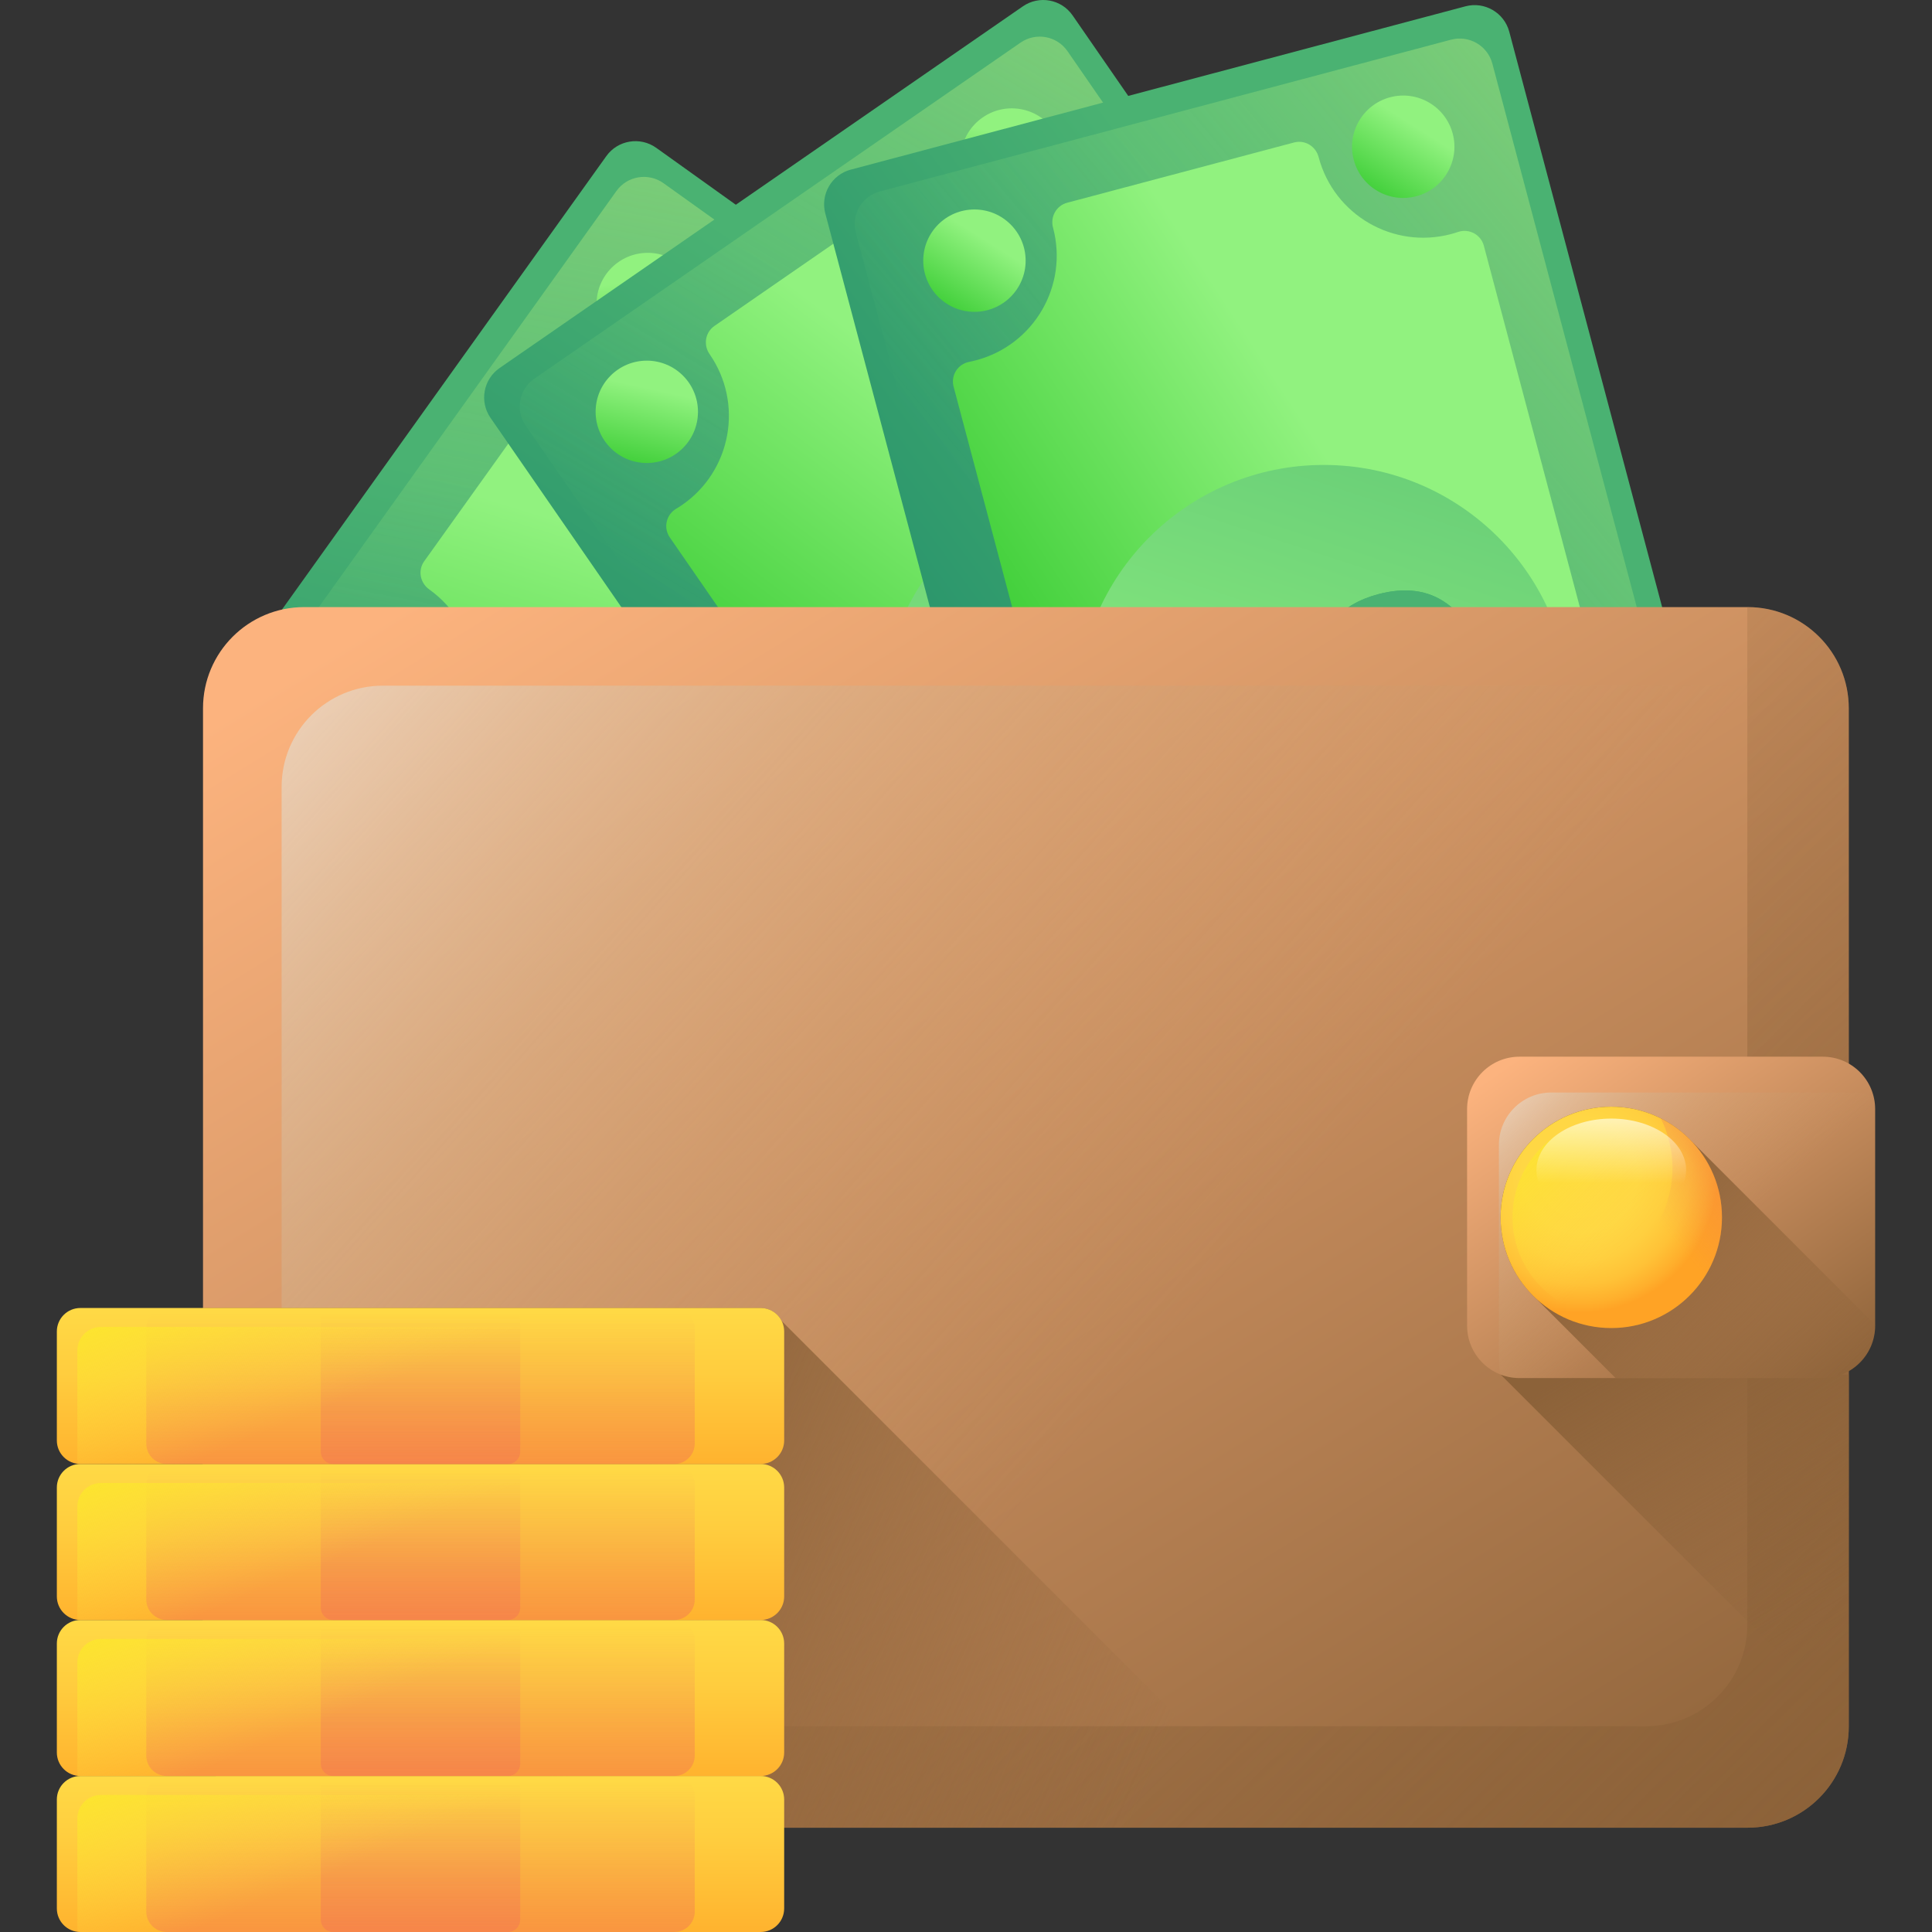 <svg width="52" height="52" viewBox="0 0 52 52" fill="none" xmlns="http://www.w3.org/2000/svg">
<rect x="0" y="0" width="52" height="52" fill="#333333" stroke="none"/>
<g clip-path="url(#clip0_740_6686)">
<path d="M33.26 38.553L6.582 19.471C6.149 19.162 6.049 18.56 6.359 18.127L16.319 4.202C16.628 3.77 17.23 3.67 17.663 3.979L44.34 23.061C44.773 23.37 44.873 23.972 44.564 24.405L34.604 38.33C34.294 38.763 33.692 38.862 33.26 38.553Z" fill="url(#paint0_linear_740_6686)"/>
<path d="M33.064 37.601L7.546 19.349C7.138 19.057 7.044 18.489 7.336 18.081L16.591 5.141C16.883 4.733 17.451 4.639 17.859 4.931L43.376 23.183C43.785 23.475 43.879 24.043 43.587 24.451L34.332 37.39C34.04 37.798 33.472 37.893 33.064 37.601Z" fill="url(#paint1_linear_740_6686)"/>
<path d="M39.367 26.665C38.058 25.729 37.756 23.91 38.692 22.601C38.73 22.548 38.77 22.496 38.812 22.445C39.01 22.204 38.964 21.846 38.71 21.664L20.804 8.857C20.55 8.675 20.196 8.747 20.032 9.012C19.998 9.068 19.961 9.122 19.923 9.176C18.987 10.485 17.168 10.787 15.86 9.851C15.858 9.85 15.857 9.848 15.855 9.847C15.61 9.671 15.27 9.72 15.094 9.966L11.418 15.105C11.242 15.351 11.306 15.688 11.552 15.864C11.553 15.865 11.555 15.866 11.556 15.867C12.865 16.803 13.167 18.622 12.231 19.93C12.192 19.984 12.152 20.036 12.111 20.086C11.913 20.328 11.959 20.686 12.213 20.868L30.119 33.675C30.373 33.857 30.727 33.785 30.891 33.519C30.925 33.464 30.962 33.409 31 33.355C31.936 32.047 33.755 31.745 35.063 32.681C35.065 32.682 35.066 32.683 35.068 32.684C35.313 32.86 35.653 32.811 35.829 32.566L39.505 27.427C39.681 27.181 39.617 26.843 39.371 26.668C39.37 26.667 39.368 26.666 39.367 26.665Z" fill="url(#paint2_linear_740_6686)"/>
<path d="M25.461 27.901C29.126 27.901 32.096 24.93 32.096 21.266C32.096 17.601 29.126 14.631 25.461 14.631C21.797 14.631 18.826 17.601 18.826 21.266C18.826 24.93 21.797 27.901 25.461 27.901Z" fill="url(#paint3_linear_740_6686)"/>
<path d="M29.911 19.523C29.921 19.336 29.838 19.116 29.662 18.862C29.473 18.588 29.246 18.331 28.982 18.091C28.974 18.07 28.964 18.05 28.954 18.032L28.854 17.27C28.822 17.173 28.768 17.097 28.69 17.041C28.606 16.981 28.516 16.954 28.421 16.96C28.326 16.967 28.256 17.002 28.211 17.065L27.992 17.371C27.376 17.027 26.764 16.876 26.154 16.918C25.543 16.96 25.02 17.287 24.582 17.899C24.427 18.116 24.309 18.332 24.231 18.547C24.152 18.761 24.121 18.975 24.138 19.189C24.155 19.403 24.181 19.594 24.215 19.762C24.215 19.763 24.216 19.764 24.216 19.765C24.216 19.765 24.594 22.042 24.594 22.044C24.597 22.066 24.601 22.087 24.604 22.108L23.34 23.874C23.044 23.63 22.827 23.352 22.69 23.042C22.553 22.732 22.46 22.467 22.412 22.247C22.364 22.026 22.299 21.887 22.215 21.827C22.089 21.737 21.93 21.724 21.736 21.787C21.543 21.85 21.399 21.949 21.303 22.082C21.151 22.295 21.12 22.592 21.213 22.971L22.524 30.874L33.044 38.399L29.911 19.523Z" fill="url(#paint4_linear_740_6686)"/>
<path d="M21.303 22.082C21.399 21.948 21.543 21.85 21.736 21.787C21.93 21.723 22.089 21.737 22.215 21.827C22.299 21.887 22.364 22.026 22.413 22.247C22.46 22.467 22.553 22.732 22.69 23.042C22.827 23.352 23.044 23.63 23.341 23.874L25.111 21.398C24.955 21.17 24.837 20.993 24.758 20.866C24.677 20.74 24.576 20.567 24.452 20.346C24.328 20.124 24.249 19.93 24.215 19.762C24.181 19.594 24.155 19.403 24.138 19.189C24.121 18.975 24.152 18.761 24.231 18.547C24.309 18.332 24.427 18.116 24.582 17.899C25.02 17.287 25.543 16.96 26.154 16.918C26.764 16.876 27.376 17.027 27.992 17.371L28.21 17.065C28.256 17.002 28.326 16.967 28.421 16.96C28.516 16.954 28.606 16.981 28.69 17.041C28.768 17.096 28.822 17.173 28.854 17.27C28.885 17.367 28.879 17.447 28.833 17.511L28.629 17.796C29.049 18.117 29.393 18.472 29.662 18.861C29.931 19.251 29.983 19.561 29.817 19.794C29.726 19.92 29.589 20.022 29.406 20.098C29.223 20.174 29.06 20.162 28.918 20.06C28.862 20.02 28.751 19.85 28.584 19.55C28.418 19.25 28.201 18.989 27.935 18.767L26.404 20.906C26.609 21.212 26.77 21.478 26.888 21.706C27.005 21.933 27.107 22.205 27.193 22.521C27.279 22.837 27.283 23.161 27.204 23.492C27.126 23.824 26.964 24.162 26.718 24.506C26.268 25.134 25.739 25.512 25.131 25.637C24.523 25.762 23.894 25.657 23.246 25.322L22.994 25.674C22.949 25.737 22.876 25.768 22.775 25.769C22.673 25.769 22.584 25.742 22.506 25.686C22.422 25.626 22.367 25.55 22.342 25.459C22.317 25.368 22.326 25.291 22.371 25.229L22.6 24.908C21.993 24.463 21.574 23.952 21.344 23.374C21.114 22.797 21.1 22.366 21.303 22.082ZM25.703 18.541C25.507 18.815 25.443 19.085 25.511 19.351C25.578 19.617 25.737 19.935 25.988 20.306L27.361 18.387C26.618 17.983 26.065 18.034 25.703 18.541ZM23.915 24.253C24.615 24.583 25.173 24.457 25.59 23.874C25.811 23.565 25.904 23.265 25.867 22.974C25.831 22.683 25.71 22.368 25.505 22.03L23.915 24.253Z" fill="url(#paint5_linear_740_6686)"/>
<path d="M17.434 9.56C18.195 9.56 18.811 8.944 18.811 8.183C18.811 7.422 18.195 6.805 17.434 6.805C16.673 6.805 16.056 7.422 16.056 8.183C16.056 8.944 16.673 9.56 17.434 9.56Z" fill="url(#paint6_linear_740_6686)"/>
<path d="M40.436 26.014C41.197 26.014 41.814 25.397 41.814 24.636C41.814 23.875 41.197 23.258 40.436 23.258C39.675 23.258 39.059 23.875 39.059 24.636C39.059 25.397 39.675 26.014 40.436 26.014Z" fill="url(#paint7_linear_740_6686)"/>
<path d="M10.486 19.273C11.247 19.273 11.864 18.657 11.864 17.896C11.864 17.135 11.247 16.518 10.486 16.518C9.726 16.518 9.109 17.135 9.109 17.896C9.109 18.657 9.726 19.273 10.486 19.273Z" fill="url(#paint8_linear_740_6686)"/>
<path d="M33.489 35.727C34.25 35.727 34.867 35.11 34.867 34.349C34.867 33.588 34.25 32.971 33.489 32.971C32.728 32.971 32.111 33.588 32.111 34.349C32.111 35.11 32.728 35.727 33.489 35.727Z" fill="url(#paint9_linear_740_6686)"/>
<path d="M31.851 38.227L13.202 11.246C12.899 10.808 13.009 10.208 13.447 9.905L27.53 0.171C27.968 -0.132 28.568 -0.022 28.87 0.416L47.52 27.397C47.822 27.835 47.712 28.435 47.275 28.738L33.191 38.472C32.754 38.775 32.154 38.665 31.851 38.227Z" fill="url(#paint10_linear_740_6686)"/>
<path d="M31.989 37.265L14.15 11.457C13.865 11.044 13.968 10.478 14.381 10.193L27.468 1.147C27.881 0.862 28.447 0.965 28.732 1.378L46.571 27.186C46.856 27.599 46.753 28.165 46.34 28.451L33.253 37.496C32.84 37.782 32.274 37.678 31.989 37.265Z" fill="url(#paint11_linear_740_6686)"/>
<path d="M41.62 29.106C40.705 27.783 41.036 25.969 42.36 25.054C42.414 25.017 42.469 24.981 42.525 24.948C42.794 24.788 42.871 24.435 42.693 24.178L30.176 6.068C29.998 5.811 29.641 5.759 29.397 5.954C29.346 5.994 29.293 6.033 29.239 6.071C27.915 6.986 26.101 6.654 25.187 5.331C25.186 5.329 25.185 5.328 25.183 5.326C25.012 5.077 24.676 5.009 24.427 5.18L19.229 8.773C18.981 8.945 18.926 9.284 19.099 9.532C19.1 9.534 19.101 9.535 19.102 9.537C20.016 10.86 19.685 12.674 18.362 13.589C18.308 13.626 18.252 13.662 18.196 13.695C17.928 13.855 17.85 14.208 18.028 14.465L30.545 32.575C30.723 32.832 31.081 32.884 31.325 32.689C31.376 32.648 31.428 32.609 31.483 32.572C32.806 31.657 34.62 31.989 35.535 33.312C35.536 33.313 35.537 33.315 35.538 33.316C35.709 33.565 36.046 33.634 36.294 33.462L41.492 29.87C41.741 29.698 41.795 29.359 41.623 29.111C41.622 29.109 41.621 29.108 41.62 29.106Z" fill="url(#paint12_linear_740_6686)"/>
<path d="M30.361 25.956C34.025 25.956 36.995 22.986 36.995 19.321C36.995 15.657 34.025 12.687 30.361 12.687C26.696 12.687 23.726 15.657 23.726 19.321C23.726 22.986 26.696 25.956 30.361 25.956Z" fill="url(#paint13_linear_740_6686)"/>
<path d="M35.137 19.187C35.21 19.014 35.207 18.778 35.127 18.48C35.042 18.158 34.915 17.84 34.748 17.525C34.747 17.502 34.745 17.48 34.741 17.459L34.905 16.709C34.908 16.607 34.883 16.516 34.828 16.438C34.769 16.353 34.694 16.297 34.602 16.271C34.511 16.245 34.433 16.254 34.369 16.298L34.059 16.512C33.597 15.98 33.071 15.631 32.483 15.464C31.894 15.297 31.291 15.428 30.673 15.855C30.452 16.008 30.269 16.171 30.122 16.346C29.975 16.521 29.874 16.712 29.818 16.919C29.762 17.127 29.721 17.315 29.697 17.484C29.696 17.486 29.696 17.487 29.696 17.488C29.696 17.488 29.282 19.759 29.281 19.76C29.277 19.782 29.273 19.802 29.268 19.823L27.483 21.058C27.286 20.728 27.175 20.394 27.152 20.055C27.128 19.717 27.13 19.436 27.16 19.213C27.189 18.989 27.174 18.835 27.116 18.751C27.028 18.623 26.882 18.557 26.679 18.551C26.475 18.546 26.306 18.589 26.171 18.683C25.956 18.832 25.827 19.1 25.785 19.488L24.346 27.37L31.7 38.009L35.137 19.187Z" fill="url(#paint14_linear_740_6686)"/>
<path d="M26.172 18.683C26.306 18.589 26.476 18.546 26.679 18.551C26.882 18.557 27.028 18.623 27.116 18.751C27.174 18.835 27.189 18.989 27.16 19.213C27.13 19.436 27.128 19.717 27.152 20.055C27.176 20.394 27.286 20.728 27.483 21.058L29.986 19.327C29.917 19.06 29.866 18.853 29.833 18.707C29.801 18.561 29.764 18.364 29.722 18.114C29.68 17.864 29.672 17.654 29.697 17.484C29.721 17.315 29.762 17.127 29.818 16.919C29.874 16.712 29.975 16.521 30.122 16.346C30.269 16.171 30.452 16.008 30.673 15.855C31.291 15.428 31.894 15.297 32.483 15.464C33.071 15.631 33.597 15.98 34.059 16.512L34.369 16.298C34.433 16.254 34.511 16.245 34.602 16.271C34.694 16.297 34.769 16.353 34.828 16.438C34.883 16.516 34.908 16.607 34.905 16.709C34.902 16.811 34.868 16.884 34.804 16.928L34.516 17.127C34.802 17.571 35.006 18.022 35.127 18.48C35.249 18.937 35.193 19.247 34.958 19.41C34.83 19.498 34.666 19.547 34.468 19.557C34.27 19.567 34.121 19.5 34.022 19.357C33.983 19.3 33.935 19.102 33.88 18.764C33.825 18.425 33.709 18.106 33.534 17.806L31.37 19.302C31.459 19.659 31.521 19.964 31.555 20.218C31.588 20.472 31.592 20.762 31.566 21.089C31.54 21.415 31.434 21.721 31.248 22.007C31.062 22.292 30.795 22.555 30.447 22.796C29.811 23.235 29.186 23.411 28.571 23.323C27.956 23.235 27.401 22.924 26.904 22.389L26.547 22.636C26.485 22.679 26.405 22.684 26.309 22.65C26.214 22.616 26.139 22.56 26.085 22.482C26.026 22.396 26 22.306 26.007 22.212C26.014 22.118 26.049 22.049 26.112 22.006L26.437 21.781C26.016 21.157 25.795 20.534 25.773 19.913C25.752 19.291 25.884 18.881 26.172 18.683ZM31.51 16.839C31.233 17.03 31.081 17.263 31.055 17.536C31.028 17.809 31.07 18.162 31.181 18.596L33.122 17.255C32.56 16.623 32.022 16.485 31.51 16.839ZM27.895 21.609C28.442 22.157 29.01 22.227 29.599 21.819C29.912 21.604 30.1 21.352 30.165 21.066C30.229 20.779 30.222 20.442 30.143 20.055L27.895 21.609Z" fill="url(#paint15_linear_740_6686)"/>
<path d="M28.015 5.427C27.39 5.86 26.532 5.703 26.099 5.078C25.666 4.452 25.823 3.594 26.449 3.161C27.075 2.728 27.933 2.885 28.365 3.511C28.798 4.137 28.641 4.995 28.015 5.427Z" fill="url(#paint16_linear_740_6686)"/>
<path d="M43.312 28.936C44.073 28.936 44.69 28.32 44.69 27.559C44.69 26.798 44.073 26.181 43.312 26.181C42.551 26.181 41.935 26.798 41.935 27.559C41.935 28.32 42.551 28.936 43.312 28.936Z" fill="url(#paint17_linear_740_6686)"/>
<path d="M17.409 12.462C18.169 12.462 18.786 11.845 18.786 11.084C18.786 10.323 18.169 9.707 17.409 9.707C16.648 9.707 16.031 10.323 16.031 11.084C16.031 11.845 16.648 12.462 17.409 12.462Z" fill="url(#paint18_linear_740_6686)"/>
<path d="M33.489 35.726C34.25 35.726 34.867 35.11 34.867 34.349C34.867 33.588 34.25 32.971 33.489 32.971C32.728 32.971 32.111 33.588 32.111 34.349C32.111 35.11 32.728 35.726 33.489 35.726Z" fill="url(#paint19_linear_740_6686)"/>
<path d="M30.635 37.444L22.213 5.745C22.077 5.231 22.383 4.703 22.897 4.566L39.443 0.17C39.958 0.034 40.485 0.34 40.622 0.854L49.044 32.553C49.181 33.068 48.874 33.596 48.36 33.732L31.814 38.128C31.3 38.265 30.772 37.959 30.635 37.444Z" fill="url(#paint20_linear_740_6686)"/>
<path d="M31.09 36.586L23.035 6.265C22.906 5.779 23.195 5.282 23.68 5.153L39.055 1.068C39.54 0.939 40.038 1.228 40.167 1.713L48.223 32.034C48.352 32.519 48.063 33.017 47.578 33.146L32.202 37.231C31.717 37.359 31.219 37.071 31.09 36.586Z" fill="url(#paint21_linear_740_6686)"/>
<path d="M42.914 32.166C42.501 30.611 43.426 29.016 44.981 28.603C45.045 28.586 45.109 28.571 45.172 28.559C45.479 28.499 45.672 28.193 45.591 27.891L39.938 6.615C39.858 6.313 39.539 6.143 39.244 6.243C39.182 6.264 39.119 6.283 39.055 6.3C37.501 6.713 35.906 5.788 35.492 4.233C35.492 4.231 35.492 4.23 35.491 4.228C35.414 3.936 35.121 3.757 34.829 3.835L28.722 5.457C28.43 5.535 28.264 5.835 28.342 6.127C28.343 6.129 28.343 6.131 28.344 6.133C28.757 7.687 27.831 9.282 26.276 9.695C26.213 9.712 26.149 9.727 26.085 9.74C25.778 9.799 25.586 10.105 25.666 10.407L31.319 31.683C31.399 31.985 31.718 32.155 32.014 32.055C32.075 32.034 32.138 32.015 32.202 31.998C33.757 31.585 35.352 32.51 35.765 34.065C35.765 34.067 35.766 34.069 35.766 34.071C35.843 34.363 36.137 34.541 36.429 34.464L42.535 32.841C42.827 32.764 42.993 32.463 42.915 32.171C42.915 32.169 42.914 32.167 42.914 32.166Z" fill="url(#paint22_linear_740_6686)"/>
<path d="M35.629 25.784C39.293 25.784 42.264 22.813 42.264 19.149C42.264 15.485 39.293 12.514 35.629 12.514C31.964 12.514 28.994 15.485 28.994 19.149C28.994 22.813 31.964 25.784 35.629 25.784Z" fill="url(#paint23_linear_740_6686)"/>
<path d="M40.169 20.638C40.296 20.5 40.373 20.277 40.399 19.97C40.427 19.638 40.415 19.295 40.365 18.942C40.372 18.921 40.377 18.9 40.381 18.878L40.789 18.228C40.826 18.133 40.833 18.039 40.809 17.947C40.782 17.847 40.73 17.769 40.652 17.713C40.575 17.658 40.499 17.64 40.423 17.66L40.06 17.757C39.804 17.099 39.428 16.593 38.931 16.237C38.433 15.881 37.821 15.8 37.095 15.993C36.836 16.062 36.608 16.154 36.411 16.269C36.214 16.384 36.053 16.529 35.931 16.705C35.807 16.881 35.706 17.045 35.625 17.196C35.625 17.197 35.624 17.198 35.624 17.199C35.624 17.199 34.465 19.195 34.465 19.197C34.453 19.215 34.442 19.234 34.431 19.252L32.333 19.81C32.26 19.432 32.269 19.081 32.361 18.754C32.452 18.427 32.55 18.164 32.653 17.964C32.756 17.764 32.795 17.614 32.769 17.515C32.729 17.365 32.614 17.253 32.425 17.179C32.235 17.105 32.061 17.089 31.903 17.131C31.649 17.198 31.437 17.407 31.267 17.758L27.247 24.688L30.567 37.188L40.169 20.638Z" fill="url(#paint24_linear_740_6686)"/>
<path d="M31.903 17.131C32.061 17.089 32.235 17.105 32.425 17.179C32.614 17.254 32.729 17.365 32.769 17.515C32.795 17.614 32.757 17.764 32.653 17.964C32.55 18.165 32.453 18.428 32.361 18.755C32.269 19.081 32.26 19.433 32.333 19.81L35.275 19.029C35.3 18.753 35.322 18.541 35.34 18.393C35.359 18.245 35.391 18.046 35.437 17.797C35.482 17.548 35.545 17.347 35.626 17.196C35.706 17.045 35.808 16.881 35.931 16.706C36.054 16.53 36.214 16.384 36.411 16.269C36.608 16.154 36.836 16.062 37.095 15.993C37.822 15.8 38.434 15.882 38.931 16.238C39.428 16.593 39.805 17.1 40.06 17.757L40.424 17.66C40.499 17.64 40.575 17.658 40.653 17.714C40.73 17.769 40.782 17.847 40.809 17.948C40.833 18.04 40.827 18.133 40.789 18.228C40.752 18.323 40.696 18.381 40.62 18.401L40.282 18.491C40.4 19.005 40.439 19.498 40.399 19.97C40.359 20.442 40.201 20.714 39.925 20.788C39.775 20.828 39.604 20.818 39.414 20.761C39.224 20.703 39.107 20.589 39.062 20.421C39.044 20.354 39.067 20.152 39.129 19.815C39.192 19.477 39.191 19.138 39.127 18.797L36.586 19.473C36.549 19.838 36.503 20.146 36.449 20.397C36.395 20.647 36.3 20.922 36.165 21.22C36.03 21.519 35.827 21.771 35.555 21.977C35.284 22.182 34.944 22.339 34.535 22.448C33.788 22.647 33.14 22.601 32.591 22.31C32.042 22.02 31.625 21.539 31.338 20.867L30.919 20.978C30.845 20.998 30.769 20.976 30.69 20.911C30.612 20.847 30.56 20.769 30.536 20.677C30.509 20.577 30.515 20.483 30.553 20.397C30.592 20.311 30.648 20.258 30.722 20.238L31.104 20.137C30.919 19.407 30.922 18.746 31.112 18.154C31.302 17.561 31.565 17.221 31.903 17.131ZM37.55 17.202C37.224 17.288 37.003 17.456 36.886 17.704C36.769 17.952 36.689 18.299 36.647 18.745L38.927 18.139C38.611 17.354 38.152 17.042 37.55 17.202ZM32.535 20.468C32.864 21.168 33.375 21.427 34.067 21.243C34.434 21.145 34.697 20.972 34.854 20.725C35.011 20.477 35.119 20.157 35.176 19.766L32.535 20.468Z" fill="url(#paint25_linear_740_6686)"/>
<path d="M38.122 5.281C37.387 5.477 36.632 5.039 36.437 4.304C36.241 3.568 36.679 2.814 37.414 2.618C38.15 2.423 38.904 2.861 39.1 3.596C39.295 4.331 38.857 5.086 38.122 5.281Z" fill="url(#paint26_linear_740_6686)"/>
<path d="M45.384 32.614C44.649 32.809 43.894 32.371 43.699 31.636C43.503 30.901 43.941 30.146 44.676 29.951C45.412 29.756 46.166 30.193 46.362 30.928C46.557 31.664 46.119 32.418 45.384 32.614Z" fill="url(#paint27_linear_740_6686)"/>
<path d="M26.227 8.393C26.988 8.393 27.605 7.777 27.605 7.016C27.605 6.255 26.988 5.638 26.227 5.638C25.466 5.638 24.849 6.255 24.849 7.016C24.849 7.777 25.466 8.393 26.227 8.393Z" fill="url(#paint28_linear_740_6686)"/>
<path d="M33.489 35.727C34.25 35.727 34.867 35.11 34.867 34.349C34.867 33.588 34.25 32.971 33.489 32.971C32.728 32.971 32.111 33.588 32.111 34.349C32.111 35.11 32.728 35.727 33.489 35.727Z" fill="url(#paint29_linear_740_6686)"/>
<path d="M47.037 49.193H8.188C6.684 49.193 5.464 47.973 5.464 46.469V19.064C5.464 17.559 6.684 16.34 8.188 16.34H47.037C48.541 16.34 49.76 17.559 49.76 19.064V46.469C49.76 47.973 48.541 49.193 47.037 49.193Z" fill="url(#paint30_linear_740_6686)"/>
<path d="M10.303 18.455C8.799 18.455 7.58 19.674 7.58 21.179V48.584C7.58 48.773 7.599 48.958 7.636 49.136C7.814 49.173 7.999 49.193 8.188 49.193H47.037C48.541 49.193 49.76 47.973 49.76 46.469V19.063C49.76 18.874 49.741 18.689 49.704 18.511C49.526 18.474 49.341 18.455 49.152 18.455H10.303Z" fill="url(#paint31_linear_740_6686)"/>
<path d="M47.037 16.34H47.029V43.738C47.029 45.242 45.81 46.461 44.305 46.461H5.464V46.469C5.464 47.973 6.684 49.193 8.188 49.193H47.037C48.541 49.193 49.76 47.973 49.76 46.469V19.064C49.76 17.559 48.541 16.34 47.037 16.34Z" fill="url(#paint32_linear_740_6686)"/>
<path d="M49.76 46.366V36.995H40.389L49.76 46.366Z" fill="url(#paint33_linear_740_6686)"/>
<path d="M49.06 37.091H40.898C40.118 37.091 39.487 36.459 39.487 35.68V29.852C39.487 29.073 40.118 28.441 40.898 28.441H49.06C49.839 28.441 50.47 29.073 50.47 29.852V35.68C50.47 36.459 49.839 37.091 49.06 37.091Z" fill="url(#paint34_linear_740_6686)"/>
<path d="M41.754 29.405C40.975 29.405 40.343 30.036 40.343 30.816V36.644C40.343 36.765 40.36 36.883 40.389 36.995C40.547 37.056 40.718 37.091 40.897 37.091H49.06C49.839 37.091 50.47 36.459 50.47 35.68V29.852C50.47 29.731 50.453 29.613 50.424 29.501C50.267 29.44 50.096 29.405 49.916 29.405H41.754V29.405Z" fill="url(#paint35_linear_740_6686)"/>
<path d="M50.47 35.68V35.659L45.547 30.736C45.004 30.152 44.229 29.787 43.368 29.787C41.723 29.787 40.389 31.121 40.389 32.766C40.389 33.627 40.755 34.401 41.338 34.945L43.484 37.091H49.06C49.839 37.091 50.47 36.459 50.47 35.68Z" fill="url(#paint36_linear_740_6686)"/>
<path d="M43.368 35.745C45.013 35.745 46.347 34.411 46.347 32.766C46.347 31.121 45.013 29.787 43.368 29.787C41.723 29.787 40.389 31.121 40.389 32.766C40.389 34.411 41.723 35.745 43.368 35.745Z" fill="url(#paint37_radial_740_6686)"/>
<path d="M43.368 35.425C44.837 35.425 46.027 34.234 46.027 32.766C46.027 31.297 44.837 30.107 43.368 30.107C41.9 30.107 40.709 31.297 40.709 32.766C40.709 34.234 41.9 35.425 43.368 35.425Z" fill="url(#paint38_linear_740_6686)"/>
<path d="M44.701 30.102C44.901 30.503 45.015 30.955 45.015 31.434C45.015 33.079 43.681 34.413 42.036 34.413C41.557 34.413 41.104 34.3 40.703 34.099C41.193 35.075 42.202 35.745 43.368 35.745C45.013 35.745 46.347 34.411 46.347 32.766C46.347 31.6 45.677 30.591 44.701 30.102Z" fill="url(#paint39_linear_740_6686)"/>
<path d="M45.382 31.491C45.382 32.255 44.48 32.875 43.368 32.875C42.256 32.875 41.354 32.255 41.354 31.491C41.354 30.727 42.256 30.107 43.368 30.107C44.48 30.107 45.382 30.727 45.382 31.491Z" fill="url(#paint40_linear_740_6686)"/>
<path d="M8.188 49.193H34.676L21.04 35.556C20.936 35.348 20.721 35.205 20.473 35.205H18.148H13.67H8.966H5.464V46.469C5.464 47.973 6.684 49.193 8.188 49.193Z" fill="url(#paint41_linear_740_6686)"/>
<path d="M20.473 52H2.163C1.813 52 1.53 51.716 1.53 51.366V48.434C1.53 48.084 1.813 47.801 2.163 47.801H20.473C20.823 47.801 21.106 48.084 21.106 48.434V51.366C21.106 51.716 20.823 52 20.473 52Z" fill="url(#paint42_linear_740_6686)"/>
<path d="M18.148 52H4.487C4.184 52 3.937 51.754 3.937 51.45V48.352C3.937 48.048 4.184 47.801 4.487 47.801H18.148C18.452 47.801 18.699 48.048 18.699 48.352V51.45C18.699 51.754 18.452 52 18.148 52Z" fill="url(#paint43_linear_740_6686)"/>
<path d="M13.67 52H8.966C8.783 52 8.634 51.851 8.634 51.668V48.133C8.634 47.949 8.783 47.801 8.966 47.801H13.67C13.853 47.801 14.002 47.949 14.002 48.133V51.668C14.002 51.851 13.853 52 13.67 52Z" fill="url(#paint44_linear_740_6686)"/>
<path d="M2.716 48.312C2.366 48.312 2.082 48.596 2.082 48.946V51.877C2.082 51.918 2.086 51.958 2.094 51.996C2.117 51.999 2.14 52 2.163 52H20.473C20.823 52 21.106 51.716 21.106 51.366V48.435C21.106 48.394 21.102 48.355 21.095 48.316C21.072 48.313 21.049 48.312 21.025 48.312H2.716Z" fill="url(#paint45_linear_740_6686)"/>
<path d="M20.473 47.801H2.163C1.813 47.801 1.53 47.518 1.53 47.168V44.236C1.53 43.886 1.813 43.602 2.163 43.602H20.473C20.823 43.602 21.106 43.886 21.106 44.236V47.168C21.106 47.518 20.823 47.801 20.473 47.801Z" fill="url(#paint46_linear_740_6686)"/>
<path d="M18.148 47.801H4.488C4.184 47.801 3.937 47.555 3.937 47.251V44.152C3.937 43.849 4.184 43.602 4.488 43.602H18.148C18.452 43.602 18.699 43.848 18.699 44.152V47.251C18.699 47.555 18.452 47.801 18.148 47.801Z" fill="url(#paint47_linear_740_6686)"/>
<path d="M13.67 47.801H8.966C8.783 47.801 8.634 47.653 8.634 47.47V43.934C8.634 43.751 8.783 43.602 8.966 43.602H13.67C13.853 43.602 14.002 43.751 14.002 43.934V47.47C14.002 47.653 13.853 47.801 13.67 47.801Z" fill="url(#paint48_linear_740_6686)"/>
<path d="M2.716 44.113C2.366 44.113 2.082 44.397 2.082 44.747V47.678C2.082 47.719 2.086 47.759 2.094 47.797C2.117 47.8 2.14 47.801 2.163 47.801H20.473C20.823 47.801 21.106 47.517 21.106 47.167V44.236C21.106 44.195 21.102 44.156 21.095 44.117C21.072 44.115 21.049 44.113 21.025 44.113H2.716Z" fill="url(#paint49_linear_740_6686)"/>
<path d="M20.473 43.602H2.163C1.813 43.602 1.53 43.318 1.53 42.968V40.037C1.53 39.687 1.813 39.403 2.163 39.403H20.473C20.823 39.403 21.106 39.687 21.106 40.037V42.968C21.106 43.319 20.823 43.602 20.473 43.602Z" fill="url(#paint50_linear_740_6686)"/>
<path d="M18.148 43.602H4.488C4.184 43.602 3.937 43.355 3.937 43.051V39.953C3.937 39.649 4.184 39.403 4.488 39.403H18.148C18.452 39.403 18.699 39.649 18.699 39.953V43.051C18.699 43.355 18.452 43.602 18.148 43.602Z" fill="url(#paint51_linear_740_6686)"/>
<path d="M13.67 43.602H8.966C8.783 43.602 8.634 43.454 8.634 43.27V39.735C8.634 39.552 8.783 39.403 8.966 39.403H13.67C13.853 39.403 14.002 39.552 14.002 39.735V43.27C14.002 43.454 13.853 43.602 13.67 43.602Z" fill="url(#paint52_linear_740_6686)"/>
<path d="M2.716 39.915C2.366 39.915 2.082 40.198 2.082 40.548V43.48C2.082 43.52 2.086 43.56 2.094 43.599C2.117 43.601 2.14 43.602 2.163 43.602H20.473C20.823 43.602 21.106 43.319 21.106 42.969V40.037C21.106 39.997 21.102 39.957 21.095 39.919C21.072 39.916 21.049 39.915 21.025 39.915H2.716Z" fill="url(#paint53_linear_740_6686)"/>
<path d="M20.473 39.403H2.163C1.813 39.403 1.53 39.12 1.53 38.77V35.838C1.53 35.488 1.813 35.205 2.163 35.205H20.473C20.823 35.205 21.106 35.488 21.106 35.838V38.77C21.106 39.12 20.823 39.403 20.473 39.403Z" fill="url(#paint54_linear_740_6686)"/>
<path d="M18.148 39.404H4.487C4.184 39.404 3.937 39.157 3.937 38.853V35.755C3.937 35.451 4.184 35.205 4.487 35.205H18.148C18.452 35.205 18.699 35.451 18.699 35.755V38.853C18.699 39.157 18.452 39.404 18.148 39.404Z" fill="url(#paint55_linear_740_6686)"/>
<path d="M13.67 39.403H8.966C8.783 39.403 8.634 39.255 8.634 39.072V35.536C8.634 35.353 8.783 35.205 8.966 35.205H13.67C13.853 35.205 14.002 35.353 14.002 35.536V39.072C14.002 39.255 13.853 39.403 13.67 39.403Z" fill="url(#paint56_linear_740_6686)"/>
<path d="M2.716 35.715C2.366 35.715 2.082 35.999 2.082 36.349V39.281C2.082 39.321 2.086 39.361 2.094 39.399C2.117 39.402 2.14 39.403 2.163 39.403H20.473C20.823 39.403 21.106 39.12 21.106 38.77V35.838C21.106 35.797 21.102 35.758 21.095 35.719C21.072 35.717 21.049 35.715 21.025 35.715H2.716V35.715Z" fill="url(#paint57_linear_740_6686)"/>
</g>
<defs>
<linearGradient id="paint0_linear_740_6686" x1="26.651" y1="16.447" x2="20.231" y2="42.138" gradientUnits="userSpaceOnUse">
<stop stop-color="#4AB272"/>
<stop offset="1" stop-color="#077565"/>
</linearGradient>
<linearGradient id="paint1_linear_740_6686" x1="24.805" y1="24.675" x2="33.023" y2="-18.964" gradientUnits="userSpaceOnUse">
<stop stop-color="#92F37F" stop-opacity="0"/>
<stop offset="1" stop-color="#FFEE83"/>
</linearGradient>
<linearGradient id="paint2_linear_740_6686" x1="26.593" y1="17.597" x2="21.428" y2="34.126" gradientUnits="userSpaceOnUse">
<stop stop-color="#91F27F"/>
<stop offset="1" stop-color="#00B302"/>
</linearGradient>
<linearGradient id="paint3_linear_740_6686" x1="27.66" y1="26.913" x2="18.981" y2="4.742" gradientUnits="userSpaceOnUse">
<stop stop-color="#92F37F"/>
<stop offset="1" stop-color="#4AB272"/>
</linearGradient>
<linearGradient id="paint4_linear_740_6686" x1="27.267" y1="26.758" x2="19.473" y2="13.538" gradientUnits="userSpaceOnUse">
<stop stop-color="#4AB272" stop-opacity="0"/>
<stop offset="1" stop-color="#009245"/>
</linearGradient>
<linearGradient id="paint5_linear_740_6686" x1="25.266" y1="20.433" x2="27.555" y2="26.573" gradientUnits="userSpaceOnUse">
<stop stop-color="#4AB272"/>
<stop offset="1" stop-color="#077565"/>
</linearGradient>
<linearGradient id="paint6_linear_740_6686" x1="17.346" y1="7.54" x2="17.825" y2="11.33" gradientUnits="userSpaceOnUse">
<stop stop-color="#91F27F"/>
<stop offset="1" stop-color="#00B302"/>
</linearGradient>
<linearGradient id="paint7_linear_740_6686" x1="40.338" y1="23.999" x2="40.816" y2="27.789" gradientUnits="userSpaceOnUse">
<stop stop-color="#91F27F"/>
<stop offset="1" stop-color="#00B302"/>
</linearGradient>
<linearGradient id="paint8_linear_740_6686" x1="10.397" y1="17.248" x2="10.875" y2="21.038" gradientUnits="userSpaceOnUse">
<stop stop-color="#91F27F"/>
<stop offset="1" stop-color="#00B302"/>
</linearGradient>
<linearGradient id="paint9_linear_740_6686" x1="33.388" y1="33.708" x2="33.867" y2="37.497" gradientUnits="userSpaceOnUse">
<stop stop-color="#91F27F"/>
<stop offset="1" stop-color="#00B302"/>
</linearGradient>
<linearGradient id="paint10_linear_740_6686" x1="33.123" y1="15.21" x2="18.39" y2="37.24" gradientUnits="userSpaceOnUse">
<stop stop-color="#4AB272"/>
<stop offset="1" stop-color="#077565"/>
</linearGradient>
<linearGradient id="paint11_linear_740_6686" x1="28.602" y1="22.337" x2="51.097" y2="-15.991" gradientUnits="userSpaceOnUse">
<stop stop-color="#92F37F" stop-opacity="0"/>
<stop offset="1" stop-color="#FFEE83"/>
</linearGradient>
<linearGradient id="paint12_linear_740_6686" x1="32.68" y1="16.274" x2="22.227" y2="30.097" gradientUnits="userSpaceOnUse">
<stop stop-color="#91F27F"/>
<stop offset="1" stop-color="#00B302"/>
</linearGradient>
<linearGradient id="paint13_linear_740_6686" x1="30.535" y1="25.41" x2="29.855" y2="1.593" gradientUnits="userSpaceOnUse">
<stop stop-color="#92F37F"/>
<stop offset="1" stop-color="#4AB272"/>
</linearGradient>
<linearGradient id="paint14_linear_740_6686" x1="30.218" y1="25.13" x2="27.345" y2="10.043" gradientUnits="userSpaceOnUse">
<stop stop-color="#4AB272" stop-opacity="0"/>
<stop offset="1" stop-color="#009245"/>
</linearGradient>
<linearGradient id="paint15_linear_740_6686" x1="30.471" y1="18.496" x2="30.551" y2="25.054" gradientUnits="userSpaceOnUse">
<stop stop-color="#4AB272"/>
<stop offset="1" stop-color="#077565"/>
</linearGradient>
<linearGradient id="paint16_linear_740_6686" x1="27.37" y1="3.676" x2="26.54" y2="7.407" gradientUnits="userSpaceOnUse">
<stop stop-color="#91F27F"/>
<stop offset="1" stop-color="#00B302"/>
</linearGradient>
<linearGradient id="paint17_linear_740_6686" x1="43.462" y1="26.952" x2="42.631" y2="30.683" gradientUnits="userSpaceOnUse">
<stop stop-color="#91F27F"/>
<stop offset="1" stop-color="#00B302"/>
</linearGradient>
<linearGradient id="paint18_linear_740_6686" x1="17.542" y1="10.47" x2="16.711" y2="14.202" gradientUnits="userSpaceOnUse">
<stop stop-color="#91F27F"/>
<stop offset="1" stop-color="#00B302"/>
</linearGradient>
<linearGradient id="paint19_linear_740_6686" x1="33.633" y1="33.746" x2="32.803" y2="37.478" gradientUnits="userSpaceOnUse">
<stop stop-color="#91F27F"/>
<stop offset="1" stop-color="#00B302"/>
</linearGradient>
<linearGradient id="paint20_linear_740_6686" x1="39.619" y1="16.214" x2="18.302" y2="31.959" gradientUnits="userSpaceOnUse">
<stop stop-color="#4AB272"/>
<stop offset="1" stop-color="#077565"/>
</linearGradient>
<linearGradient id="paint21_linear_740_6686" x1="32.954" y1="21.39" x2="67.088" y2="-7.066" gradientUnits="userSpaceOnUse">
<stop stop-color="#92F37F" stop-opacity="0"/>
<stop offset="1" stop-color="#FFEE83"/>
</linearGradient>
<linearGradient id="paint22_linear_740_6686" x1="38.842" y1="17.064" x2="24.329" y2="26.536" gradientUnits="userSpaceOnUse">
<stop stop-color="#91F27F"/>
<stop offset="1" stop-color="#00B302"/>
</linearGradient>
<linearGradient id="paint23_linear_740_6686" x1="33.733" y1="24.936" x2="41.151" y2="2.294" gradientUnits="userSpaceOnUse">
<stop stop-color="#92F37F"/>
<stop offset="1" stop-color="#4AB272"/>
</linearGradient>
<linearGradient id="paint24_linear_740_6686" x1="33.529" y1="24.566" x2="35.93" y2="9.397" gradientUnits="userSpaceOnUse">
<stop stop-color="#4AB272" stop-opacity="0"/>
<stop offset="1" stop-color="#009245"/>
</linearGradient>
<linearGradient id="paint25_linear_740_6686" x1="36.011" y1="18.409" x2="33.868" y2="24.607" gradientUnits="userSpaceOnUse">
<stop stop-color="#4AB272"/>
<stop offset="1" stop-color="#077565"/>
</linearGradient>
<linearGradient id="paint26_linear_740_6686" x1="38.108" y1="3.413" x2="36.064" y2="6.644" gradientUnits="userSpaceOnUse">
<stop stop-color="#91F27F"/>
<stop offset="1" stop-color="#00B302"/>
</linearGradient>
<linearGradient id="paint27_linear_740_6686" x1="45.375" y1="30.76" x2="43.332" y2="33.99" gradientUnits="userSpaceOnUse">
<stop stop-color="#91F27F"/>
<stop offset="1" stop-color="#00B302"/>
</linearGradient>
<linearGradient id="paint28_linear_740_6686" x1="26.561" y1="6.482" x2="24.517" y2="9.712" gradientUnits="userSpaceOnUse">
<stop stop-color="#91F27F"/>
<stop offset="1" stop-color="#00B302"/>
</linearGradient>
<linearGradient id="paint29_linear_740_6686" x1="33.828" y1="33.829" x2="31.785" y2="37.059" gradientUnits="userSpaceOnUse">
<stop stop-color="#91F27F"/>
<stop offset="1" stop-color="#00B302"/>
</linearGradient>
<linearGradient id="paint30_linear_740_6686" x1="15.639" y1="13.331" x2="40.766" y2="54.117" gradientUnits="userSpaceOnUse">
<stop stop-color="#FCB37E"/>
<stop offset="1" stop-color="#8C6239"/>
</linearGradient>
<linearGradient id="paint31_linear_740_6686" x1="31.345" y1="36.206" x2="3.923" y2="11.779" gradientUnits="userSpaceOnUse">
<stop stop-color="#C59B6D" stop-opacity="0"/>
<stop offset="0.181" stop-color="#C69D71" stop-opacity="0.181"/>
<stop offset="0.346" stop-color="#CBA57C" stop-opacity="0.346"/>
<stop offset="0.504" stop-color="#D2B28E" stop-opacity="0.504"/>
<stop offset="0.659" stop-color="#DDC4A8" stop-opacity="0.659"/>
<stop offset="0.811" stop-color="#EADBCA" stop-opacity="0.811"/>
<stop offset="0.959" stop-color="#FAF6F2" stop-opacity="0.959"/>
<stop offset="1" stop-color="white"/>
</linearGradient>
<linearGradient id="paint32_linear_740_6686" x1="22.506" y1="27.66" x2="54.428" y2="59.581" gradientUnits="userSpaceOnUse">
<stop stop-color="#8C6239" stop-opacity="0"/>
<stop offset="1" stop-color="#8C6239"/>
</linearGradient>
<linearGradient id="paint33_linear_740_6686" x1="49.414" y1="44.177" x2="44.289" y2="35.695" gradientUnits="userSpaceOnUse">
<stop stop-color="#8C6239" stop-opacity="0"/>
<stop offset="1" stop-color="#8C6239"/>
</linearGradient>
<linearGradient id="paint34_linear_740_6686" x1="41.592" y1="27.944" x2="48.73" y2="38.108" gradientUnits="userSpaceOnUse">
<stop stop-color="#FCB37E"/>
<stop offset="1" stop-color="#8C6239"/>
</linearGradient>
<linearGradient id="paint35_linear_740_6686" x1="45.925" y1="33.817" x2="40.101" y2="27.422" gradientUnits="userSpaceOnUse">
<stop stop-color="#C59B6D" stop-opacity="0"/>
<stop offset="0.181" stop-color="#C69D71" stop-opacity="0.181"/>
<stop offset="0.346" stop-color="#CBA57C" stop-opacity="0.346"/>
<stop offset="0.504" stop-color="#D2B28E" stop-opacity="0.504"/>
<stop offset="0.659" stop-color="#DDC4A8" stop-opacity="0.659"/>
<stop offset="0.811" stop-color="#EADBCA" stop-opacity="0.811"/>
<stop offset="0.959" stop-color="#FAF6F2" stop-opacity="0.959"/>
<stop offset="1" stop-color="white"/>
</linearGradient>
<linearGradient id="paint36_linear_740_6686" x1="49.084" y1="38.482" x2="43.363" y2="32.76" gradientUnits="userSpaceOnUse">
<stop stop-color="#8C6239" stop-opacity="0"/>
<stop offset="1" stop-color="#8C6239"/>
</linearGradient>
<radialGradient id="paint37_radial_740_6686" cx="0" cy="0" r="1" gradientUnits="userSpaceOnUse" gradientTransform="translate(42.51 31.622) scale(3.712)">
<stop stop-color="#FFD945"/>
<stop offset="0.417" stop-color="#FFD744"/>
<stop offset="0.628" stop-color="#FFCF3F"/>
<stop offset="0.793" stop-color="#FFC237"/>
<stop offset="0.933" stop-color="#FFAF2C"/>
<stop offset="1" stop-color="#FFA325"/>
</radialGradient>
<linearGradient id="paint38_linear_740_6686" x1="43.886" y1="33.283" x2="40.322" y2="29.72" gradientUnits="userSpaceOnUse">
<stop stop-color="#FFD945" stop-opacity="0"/>
<stop offset="1" stop-color="#FBED21"/>
</linearGradient>
<linearGradient id="paint39_linear_740_6686" x1="44.633" y1="32.878" x2="50.183" y2="28.181" gradientUnits="userSpaceOnUse">
<stop stop-color="#E87264" stop-opacity="0"/>
<stop offset="1" stop-color="#FF7044"/>
</linearGradient>
<linearGradient id="paint40_linear_740_6686" x1="43.368" y1="31.85" x2="43.368" y2="29.041" gradientUnits="userSpaceOnUse">
<stop stop-color="white" stop-opacity="0"/>
<stop offset="1" stop-color="white"/>
</linearGradient>
<linearGradient id="paint41_linear_740_6686" x1="30.368" y1="49.228" x2="15.001" y2="42.583" gradientUnits="userSpaceOnUse">
<stop stop-color="#8C6239" stop-opacity="0"/>
<stop offset="1" stop-color="#8C6239"/>
</linearGradient>
<linearGradient id="paint42_linear_740_6686" x1="11.318" y1="47.887" x2="11.318" y2="53.331" gradientUnits="userSpaceOnUse">
<stop stop-color="#FFD945"/>
<stop offset="0.304" stop-color="#FFCD3E"/>
<stop offset="0.856" stop-color="#FFAD2B"/>
<stop offset="1" stop-color="#FFA325"/>
</linearGradient>
<linearGradient id="paint43_linear_740_6686" x1="11.318" y1="47.967" x2="11.318" y2="57.122" gradientUnits="userSpaceOnUse">
<stop stop-color="#E87264" stop-opacity="0"/>
<stop offset="1" stop-color="#FF7044"/>
</linearGradient>
<linearGradient id="paint44_linear_740_6686" x1="11.318" y1="47.966" x2="11.318" y2="57.122" gradientUnits="userSpaceOnUse">
<stop stop-color="#E87264" stop-opacity="0"/>
<stop offset="1" stop-color="#FF7044"/>
</linearGradient>
<linearGradient id="paint45_linear_740_6686" x1="11.296" y1="49.433" x2="9.125" y2="44.184" gradientUnits="userSpaceOnUse">
<stop stop-color="#FFD945" stop-opacity="0"/>
<stop offset="1" stop-color="#FBED21"/>
</linearGradient>
<linearGradient id="paint46_linear_740_6686" x1="11.318" y1="43.689" x2="11.318" y2="49.133" gradientUnits="userSpaceOnUse">
<stop stop-color="#FFD945"/>
<stop offset="0.304" stop-color="#FFCD3E"/>
<stop offset="0.856" stop-color="#FFAD2B"/>
<stop offset="1" stop-color="#FFA325"/>
</linearGradient>
<linearGradient id="paint47_linear_740_6686" x1="11.318" y1="43.767" x2="11.318" y2="52.923" gradientUnits="userSpaceOnUse">
<stop stop-color="#E87264" stop-opacity="0"/>
<stop offset="1" stop-color="#FF7044"/>
</linearGradient>
<linearGradient id="paint48_linear_740_6686" x1="11.318" y1="43.768" x2="11.318" y2="52.924" gradientUnits="userSpaceOnUse">
<stop stop-color="#E87264" stop-opacity="0"/>
<stop offset="1" stop-color="#FF7044"/>
</linearGradient>
<linearGradient id="paint49_linear_740_6686" x1="11.296" y1="45.234" x2="9.125" y2="39.985" gradientUnits="userSpaceOnUse">
<stop stop-color="#FFD945" stop-opacity="0"/>
<stop offset="1" stop-color="#FBED21"/>
</linearGradient>
<linearGradient id="paint50_linear_740_6686" x1="11.318" y1="39.49" x2="11.318" y2="44.934" gradientUnits="userSpaceOnUse">
<stop stop-color="#FFD945"/>
<stop offset="0.304" stop-color="#FFCD3E"/>
<stop offset="0.856" stop-color="#FFAD2B"/>
<stop offset="1" stop-color="#FFA325"/>
</linearGradient>
<linearGradient id="paint51_linear_740_6686" x1="11.318" y1="39.568" x2="11.318" y2="48.724" gradientUnits="userSpaceOnUse">
<stop stop-color="#E87264" stop-opacity="0"/>
<stop offset="1" stop-color="#FF7044"/>
</linearGradient>
<linearGradient id="paint52_linear_740_6686" x1="11.318" y1="39.569" x2="11.318" y2="48.724" gradientUnits="userSpaceOnUse">
<stop stop-color="#E87264" stop-opacity="0"/>
<stop offset="1" stop-color="#FF7044"/>
</linearGradient>
<linearGradient id="paint53_linear_740_6686" x1="11.296" y1="41.036" x2="9.125" y2="35.787" gradientUnits="userSpaceOnUse">
<stop stop-color="#FFD945" stop-opacity="0"/>
<stop offset="1" stop-color="#FBED21"/>
</linearGradient>
<linearGradient id="paint54_linear_740_6686" x1="11.318" y1="35.291" x2="11.318" y2="40.735" gradientUnits="userSpaceOnUse">
<stop stop-color="#FFD945"/>
<stop offset="0.304" stop-color="#FFCD3E"/>
<stop offset="0.856" stop-color="#FFAD2B"/>
<stop offset="1" stop-color="#FFA325"/>
</linearGradient>
<linearGradient id="paint55_linear_740_6686" x1="11.318" y1="35.37" x2="11.318" y2="44.526" gradientUnits="userSpaceOnUse">
<stop stop-color="#E87264" stop-opacity="0"/>
<stop offset="1" stop-color="#FF7044"/>
</linearGradient>
<linearGradient id="paint56_linear_740_6686" x1="11.318" y1="35.37" x2="11.318" y2="44.526" gradientUnits="userSpaceOnUse">
<stop stop-color="#E87264" stop-opacity="0"/>
<stop offset="1" stop-color="#FF7044"/>
</linearGradient>
<linearGradient id="paint57_linear_740_6686" x1="11.295" y1="36.837" x2="9.125" y2="31.587" gradientUnits="userSpaceOnUse">
<stop stop-color="#FFD945" stop-opacity="0"/>
<stop offset="1" stop-color="#FBED21"/>
</linearGradient>
<clipPath id="clip0_740_6686">
<rect width="52" height="52" fill="white"/>
</clipPath>
</defs>
</svg>

